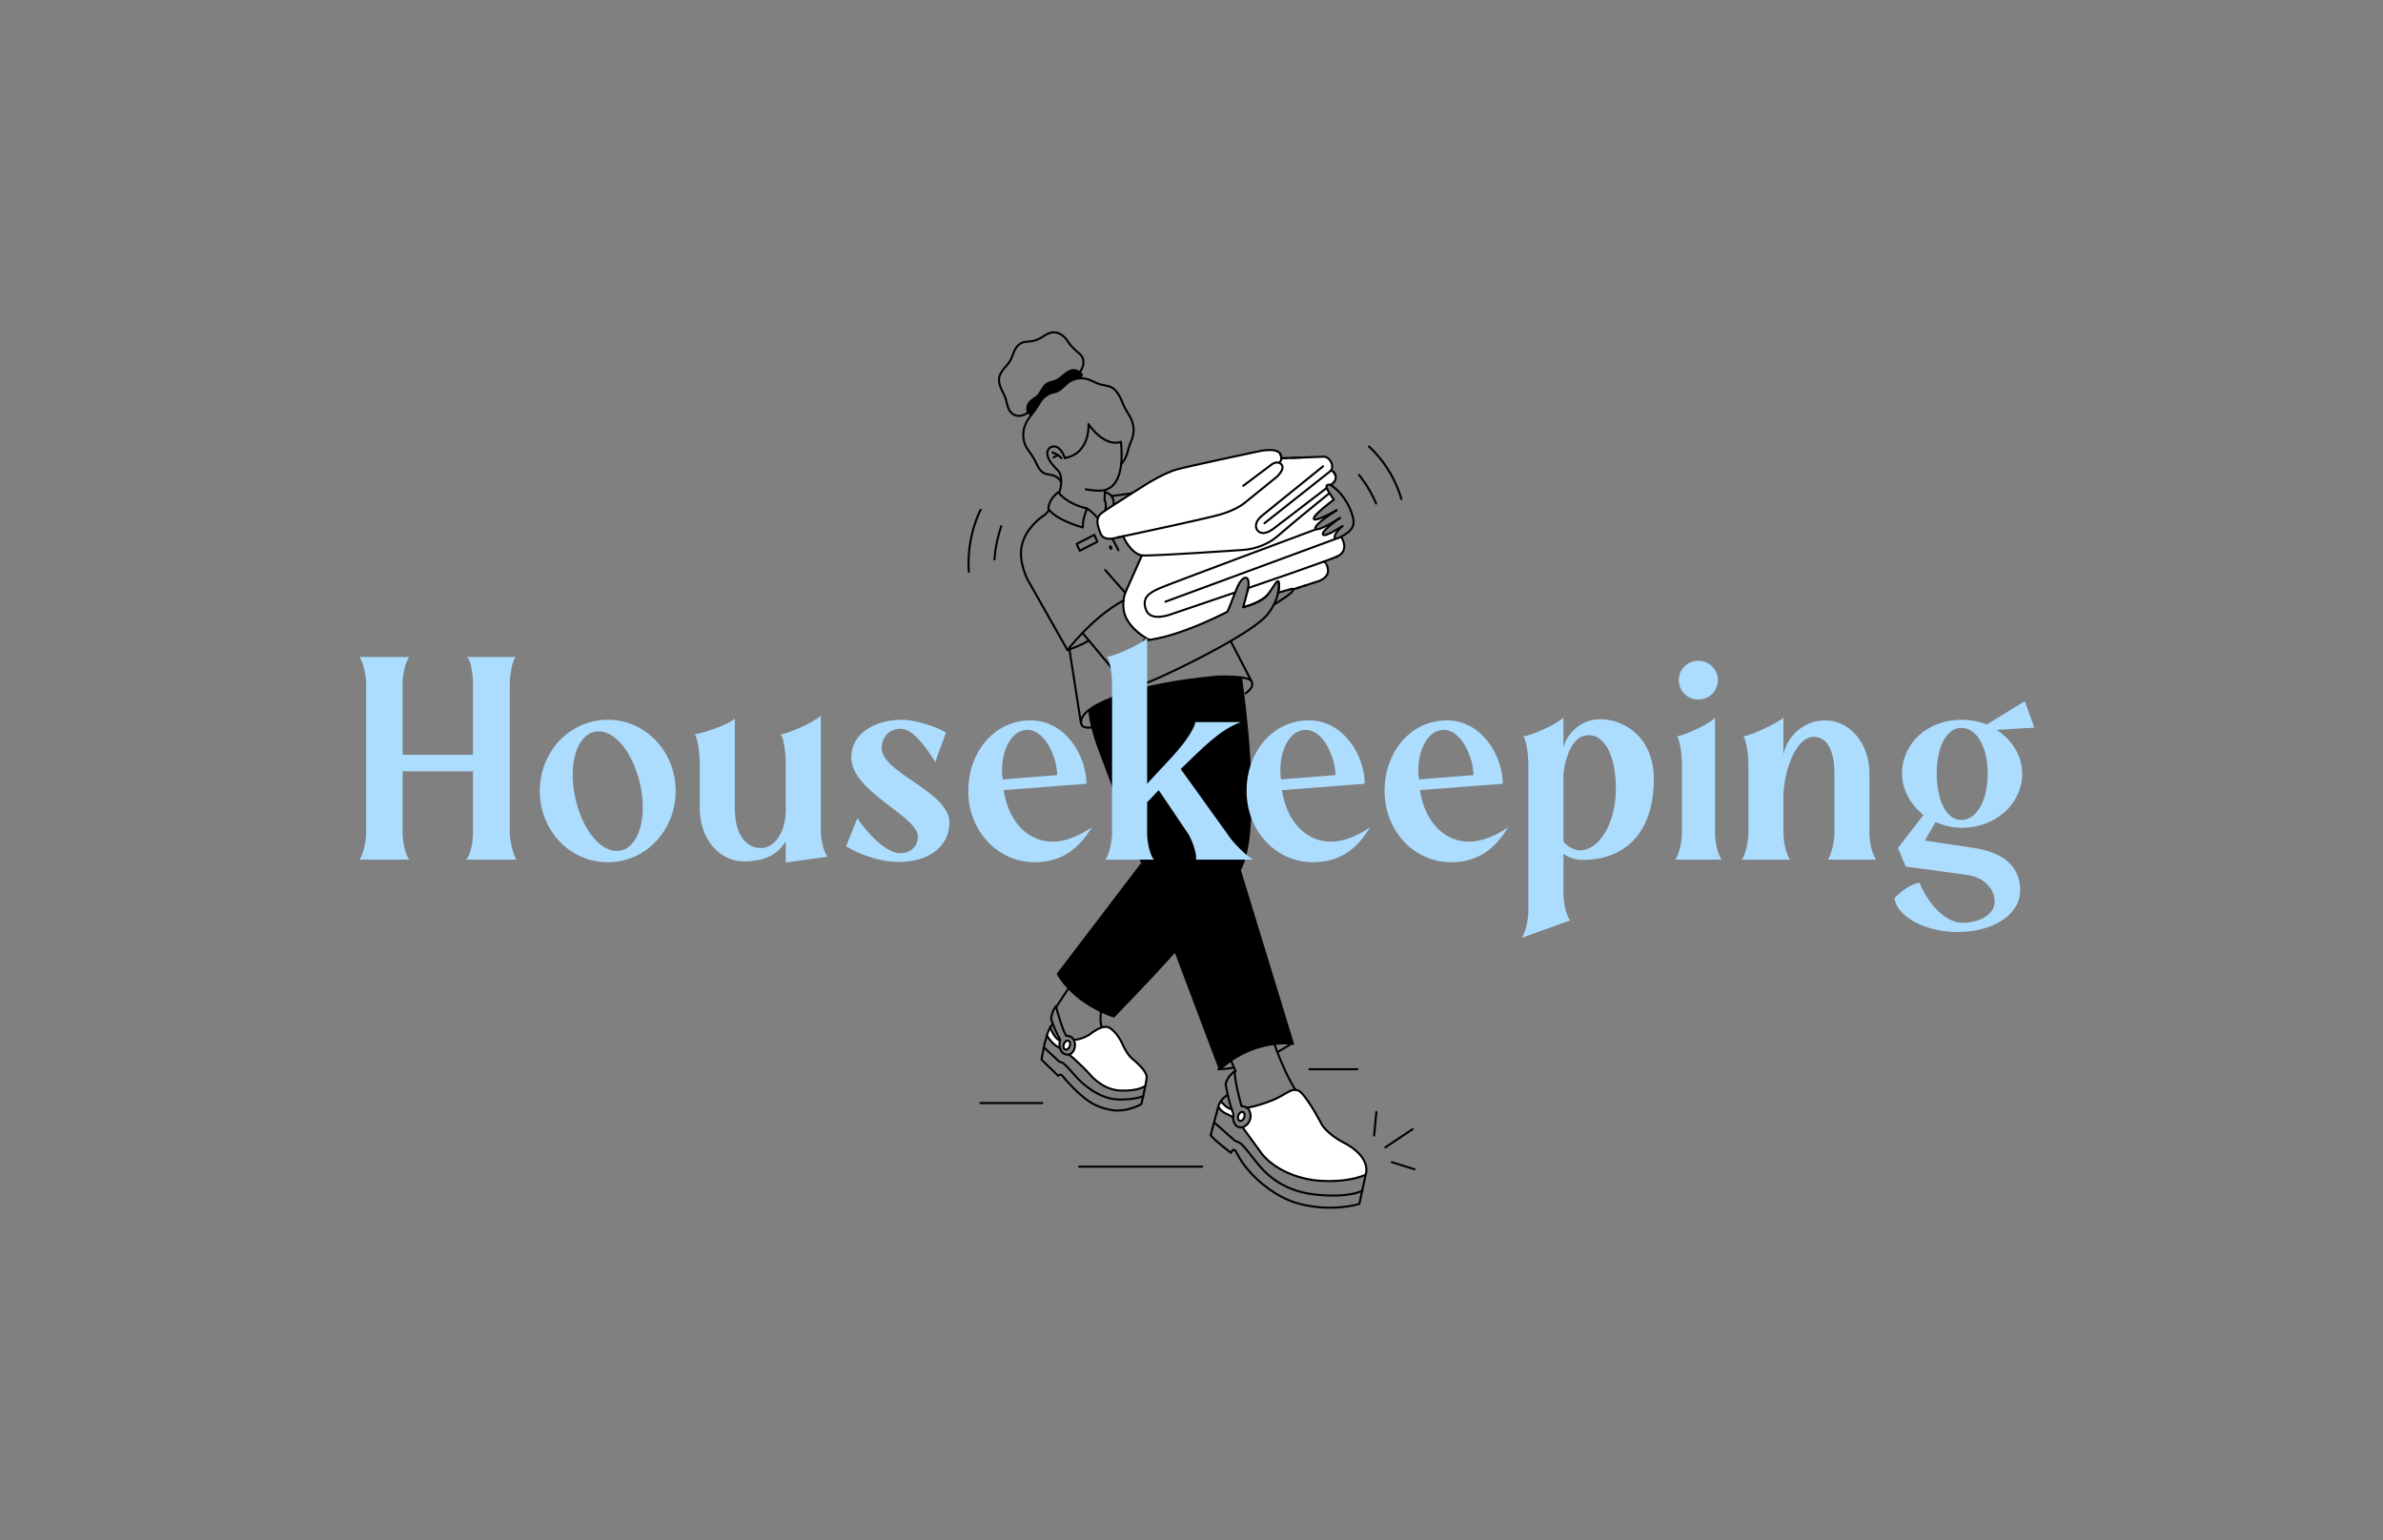 <svg width="1728" height="1117" viewBox="0 0 1728 1117" fill="none" xmlns="http://www.w3.org/2000/svg">
<rect x="0" y="0" width="1728" height="1117" fill="#808080" stroke="none"/>
<path d="M939.364 790.463C941.149 790.561 942.885 791.534 944.838 793.872C951.355 801.663 958.67 815.978 958.67 815.978C958.67 815.978 962.968 822.81 973.937 828.536C973.937 828.536 993.649 837.601 990.471 851.272L990.282 852.147L990.03 852.203C972.845 859.133 952.055 855.899 952.055 855.899C923.866 851.559 913.884 835.291 913.884 835.291L901.053 817.679L900.948 817.56C900.948 817.56 900.997 817.56 901.018 817.546C901.494 817.434 901.97 817.252 902.439 816.993C902.544 816.951 902.642 816.888 902.74 816.825C902.936 816.713 903.139 816.58 903.328 816.433C903.426 816.363 903.524 816.293 903.615 816.209C903.804 816.062 903.986 815.894 904.168 815.712C904.252 815.635 904.343 815.544 904.42 815.453C904.441 815.439 904.455 815.425 904.462 815.411C904.532 815.341 904.602 815.264 904.658 815.187C904.735 815.11 904.798 815.033 904.861 814.949C904.966 814.83 905.057 814.704 905.155 814.578C905.281 814.41 905.4 814.235 905.519 814.053C908.305 809.797 906.093 805.072 905.148 804.281C905.05 804.197 904.952 804.113 904.84 804.022C904.742 803.931 904.63 803.84 904.511 803.749C904.511 803.742 904.49 803.735 904.483 803.728C904.427 803.686 904.364 803.637 904.301 803.588C904.231 803.539 904.154 803.49 904.077 803.434L904.294 803.413C904.294 803.413 911.294 802.622 922.739 798.009C930.754 794.775 935.185 790.225 939.364 790.463Z" fill="white"/>
<path d="M968.589 390.834C969.639 391.303 971.193 390.715 972.838 389.903C972.873 389.959 972.901 390.001 972.901 390.001C972.901 390.001 978.767 399.29 969.779 403.532C969.695 403.574 969.597 403.616 969.492 403.665C969.289 403.756 969.058 403.854 968.785 403.973C968.379 404.141 967.896 404.337 967.35 404.554C967 404.687 966.622 404.834 966.216 404.995C964.536 405.639 962.422 406.43 960.035 407.305C947.687 411.82 926.176 419.275 905.148 426.485C905.211 426.065 905.274 425.512 905.323 424.91C905.337 424.728 905.351 424.532 905.365 424.336C905.372 424.189 905.379 424.042 905.386 423.888C905.463 421.676 905.19 419.212 903.566 419.1C903.566 419.1 903.531 419.086 903.461 419.072C902.803 418.883 899.093 418.372 896.104 428.641C895.929 429.103 895.754 429.558 895.586 430.006L895.236 429.873C870.68 438.266 849.596 445.385 849.596 445.385C849.596 445.385 834.56 451.503 831.088 442.459C827.609 433.422 833.433 429.936 840.909 426.639C848.378 423.342 954.239 383.911 954.239 383.911L954.309 383.771C957.193 385.038 971.137 376.001 971.543 375.735C971.151 376.001 958.117 385.031 959.251 387.642C960.371 390.225 972.74 382.007 973.412 381.559C972.915 381.951 965.922 387.551 967.91 390.274C968.106 390.533 968.33 390.715 968.589 390.834Z" fill="white"/>
<path d="M968.784 403.973C969.057 403.854 969.288 403.756 969.491 403.665C969.288 403.756 969.05 403.861 968.784 403.973Z" fill="white"/>
<path d="M968.98 370.254C969.022 370.233 969.05 370.212 969.071 370.205C969.05 370.219 969.015 370.24 968.98 370.254Z" fill="white"/>
<path d="M968.371 344.711C968.826 346.006 968.623 347.196 968.231 348.141C968.616 347.203 968.805 346.02 968.371 344.711Z" fill="white"/>
<path d="M965.172 341.33C965.172 341.33 965.879 341.4 966.677 342.051C966.845 342.191 967.013 342.352 967.181 342.548C967.559 342.989 967.944 343.598 968.266 344.424C968.301 344.515 968.336 344.613 968.371 344.711C968.805 346.02 968.616 347.203 968.231 348.141C968.154 348.33 968.07 348.505 967.979 348.673C967.538 349.499 966.908 350.185 966.187 350.738L964.969 351.676L964.808 351.795C963.03 351.011 962.309 351.795 962.057 352.271C962.036 352.292 962.029 352.32 962.015 352.341C961.966 352.425 961.945 352.495 961.938 352.537C961.931 352.551 961.931 352.558 961.931 352.572C961.924 352.572 961.924 352.586 961.924 352.586C961.91 352.628 961.903 352.684 961.889 352.74C961.749 353.776 962.939 355.918 964.115 358.088L963.373 358.242C963.373 358.242 935.737 380.558 926.623 388.678C915.724 398.387 901.528 398.842 901.528 398.842C901.528 398.842 836.82 403.399 828.035 402.846C819.817 401.432 814.574 389.315 814.574 389.315L814.427 388.972C814.427 388.972 814.483 388.958 814.518 388.951C830.107 385.633 875.11 375.973 884.805 373.18C896.586 369.778 902.291 364.934 902.291 364.934L925.951 345.775C925.951 345.775 932.132 340.112 929.276 336.92C928.681 336.255 928.037 335.856 927.386 335.646C928.667 334.82 929.241 333.602 929.171 332.433L930.088 332.398C930.27 332.398 930.473 332.384 930.704 332.377L931.432 332.349C931.698 332.335 931.985 332.328 932.286 332.314C932.58 332.307 932.902 332.293 933.231 332.279L935.996 332.174C936.395 332.16 936.801 332.146 937.221 332.125L938.509 332.076C938.943 332.062 939.391 332.041 939.839 332.027L941.351 331.964C941.764 331.95 942.184 331.936 942.604 331.922L960.258 331.243C960.258 331.243 963.807 331.432 965.578 336.01C965.998 337.095 966.082 338.11 965.949 339.027C965.942 339.118 965.921 339.209 965.907 339.3C965.788 339.965 965.557 340.574 965.284 341.113C965.249 341.19 965.214 341.26 965.172 341.33Z" fill="white"/>
<path d="M967.349 404.554C966.999 404.694 966.621 404.841 966.215 404.995C966.621 404.834 966.999 404.687 967.349 404.554Z" fill="white"/>
<path d="M965.172 360.111C965.921 361.637 967.258 362.414 967.258 362.414C967.258 362.414 951.76 373.719 952.677 376.372C953.531 378.843 967.069 371.325 968.91 370.296C967.013 371.5 952.467 380.782 953.902 383.414C953.993 383.575 954.126 383.694 954.308 383.771L954.238 383.911C954.238 383.911 848.377 423.342 840.909 426.639C833.433 429.936 827.609 433.422 831.088 442.459C834.56 451.503 849.595 445.385 849.595 445.385C849.595 445.385 870.679 438.266 895.235 429.873L895.585 430.006C893.821 434.647 892.26 438.483 891.259 440.891C890.097 442.872 889.04 444.02 888.144 444.664C887.752 444.867 887.304 445.091 886.807 445.343H886.793C886.058 445.539 885.54 445.378 885.288 445.238C885.288 445.238 871.078 453.253 854.061 459C853.697 459.126 853.326 459.245 852.948 459.371C846.684 461.387 840.258 463.067 834.231 463.977C833.979 464.012 833.727 464.054 833.482 464.082C833.37 464.026 833.265 463.984 833.265 463.984C833.265 463.984 823.045 459.21 817.459 449.739C814.463 444.678 814.246 439.365 814.694 435.522C815.079 432.183 815.968 429.95 815.968 429.95L827.938 403.063C827.938 403.063 827.987 402.951 828.036 402.846C836.821 403.399 901.528 398.842 901.528 398.842C901.528 398.842 915.724 398.387 926.623 388.678C935.737 380.558 963.373 358.242 963.373 358.242L964.115 358.088C964.486 358.774 964.85 359.46 965.172 360.111Z" fill="white"/>
<path d="M965.327 341.344C965.327 341.344 965.943 341.421 966.678 342.051C965.88 341.4 965.173 341.33 965.173 341.33L965.327 341.344Z" fill="white"/>
<path d="M965.907 339.3C965.921 339.209 965.942 339.118 965.949 339.027L965.907 339.3Z" fill="white"/>
<path d="M964.808 351.795L964.598 351.956C964.598 351.956 964.549 351.991 964.493 352.04C962.897 351.557 962.288 351.949 962.057 352.271C962.309 351.795 963.03 351.011 964.808 351.795Z" fill="white"/>
<path d="M962.988 413.549C963.464 418.974 956.562 421.361 956.562 421.361L946.307 424.707C946.027 424.798 945.74 424.889 945.46 424.98L942.268 426.023C942.016 426.107 941.778 426.184 941.547 426.261L940.777 426.513C940.616 426.562 940.462 426.611 940.315 426.66L937.837 427.472C937.837 427.43 937.823 427.395 937.809 427.367C937.802 427.339 937.795 427.318 937.774 427.297C937.76 427.276 937.746 427.255 937.725 427.234C937.669 427.178 937.592 427.136 937.508 427.115C937.473 427.101 937.438 427.094 937.396 427.087C936.724 426.968 935.541 427.402 935.541 427.402L926.854 429.852C926.854 429.852 926.84 429.852 926.826 429.859C926.826 429.845 926.833 429.831 926.833 429.81C926.84 429.796 926.847 429.775 926.847 429.754C926.861 429.705 926.875 429.635 926.889 429.558C926.896 429.523 926.903 429.495 926.91 429.46C926.931 429.355 926.952 429.236 926.98 429.103C926.994 429.012 927.015 428.914 927.029 428.816C927.05 428.704 927.071 428.592 927.092 428.466C927.148 428.116 927.211 427.71 927.267 427.283C927.274 427.206 927.288 427.136 927.295 427.059C927.351 426.611 927.4 426.128 927.428 425.645C927.428 425.624 927.428 425.603 927.428 425.582C927.47 424.931 927.484 424.273 927.442 423.65V423.601C927.407 423.09 927.337 422.607 927.218 422.187C927.162 421.97 927.085 421.774 927.001 421.592C927.001 421.592 926.336 420.654 924.04 424.392C921.737 428.123 919.063 431.546 919.063 431.546L919.049 431.56C918.783 431.882 914.254 437.104 901.521 440.401L904.608 428.837L904.993 427.395C904.993 427.395 905.063 427.045 905.14 426.485C926.168 419.275 947.679 411.82 960.027 407.305C960.09 407.347 960.153 407.396 960.209 407.438C960.496 407.662 960.755 407.907 960.993 408.166C961.056 408.243 961.119 408.313 961.182 408.39C961.308 408.551 961.427 408.712 961.539 408.88C961.686 409.097 961.819 409.328 961.931 409.552C962.015 409.713 962.092 409.867 962.162 410.028C962.204 410.112 962.239 410.196 962.267 410.28C962.323 410.413 962.372 410.546 962.421 410.679C962.463 410.798 962.498 410.917 962.533 411.029C962.61 411.274 962.673 411.512 962.722 411.736C962.743 411.806 962.757 411.883 962.771 411.953L962.813 412.163C962.827 412.233 962.841 412.296 962.848 412.366C962.883 412.541 962.904 412.709 962.925 412.856C962.925 412.912 962.939 412.961 962.939 413.01C962.946 413.045 962.946 413.08 962.953 413.108C962.981 413.388 962.981 413.549 962.981 413.549H962.988Z" fill="white"/>
<path d="M962.856 412.366C962.891 412.548 962.912 412.709 962.933 412.856C962.912 412.709 962.891 412.541 962.856 412.366Z" fill="white"/>
<path d="M962.429 410.679C962.38 410.546 962.331 410.413 962.275 410.28C962.331 410.413 962.387 410.546 962.429 410.679Z" fill="white"/>
<path d="M962.169 410.028C962.099 409.867 962.022 409.713 961.938 409.552C962.022 409.706 962.099 409.867 962.169 410.028Z" fill="white"/>
<path d="M937.837 427.465C937.83 427.43 937.823 427.395 937.809 427.367C937.823 427.395 937.837 427.43 937.837 427.465Z" fill="white"/>
<path d="M892.59 769.225C889.923 771.052 887.242 773.138 884.568 775.525L852.249 689.789L828.498 626.789L796.039 540.689C796.039 540.689 793.841 534.494 792.07 527.466C790.999 523.196 790.089 518.611 789.935 514.929L789.844 514.81C789.97 514.705 790.103 514.607 790.236 514.509C795.451 510.568 818.74 496.736 882.552 490.779C882.552 490.779 892.66 490.324 900.066 491.339L899.968 492.06C899.968 492.06 900.577 496.134 901.431 502.917C904.987 531.113 912.806 606.174 899.002 631.052L937.593 757.15C937.593 757.15 936.998 757.045 935.892 756.947C933.701 756.744 929.508 756.555 924.055 757.206C915.669 758.214 904.294 761.21 892.59 769.225Z" fill="black"/>
<path d="M807.596 366.229C811.6 363.632 816.311 360.622 820.518 357.955C826.804 353.965 831.963 350.724 831.963 350.724C831.963 350.724 844.605 342.996 852.872 340.623C861.139 338.257 912.267 327.442 912.267 327.442C912.267 327.442 925.448 324.215 928.332 329.192L928.409 329.346C928.409 329.346 928.444 329.416 928.458 329.458C928.535 329.619 928.64 329.864 928.745 330.158C928.773 330.235 928.794 330.312 928.822 330.389C928.871 330.543 928.913 330.704 928.962 330.872C929.004 331.068 929.053 331.271 929.081 331.488C929.095 331.558 929.109 331.628 929.116 331.698C929.137 331.831 929.151 331.971 929.158 332.111C929.158 332.216 929.172 332.328 929.172 332.433C929.242 333.602 928.668 334.82 927.387 335.646C928.038 335.856 928.682 336.255 929.277 336.92C932.133 340.112 925.952 345.775 925.952 345.775L902.292 364.934C902.292 364.934 896.587 369.778 884.806 373.18C875.111 375.973 830.108 385.633 814.519 388.951C814.484 388.958 814.456 388.965 814.428 388.972C813.616 389.147 812.888 389.301 812.251 389.441C811.789 389.539 811.369 389.623 811.005 389.7C810.753 389.756 810.522 389.798 810.326 389.847C810.228 389.868 810.13 389.882 810.046 389.903C809.528 390.015 809.248 390.071 809.248 390.071C809.248 390.071 800.505 392.955 798.132 387.082C796.487 383.015 795.115 379.151 796.137 375.889C796.585 374.44 797.509 373.11 799.084 371.941C799.602 371.556 800.358 371.031 801.289 370.394C802.927 369.281 805.125 367.832 807.596 366.229Z" fill="white"/>
<path d="M904.511 803.749C904.63 803.84 904.742 803.931 904.84 804.022C904.735 803.931 904.63 803.84 904.511 803.749Z" fill="white"/>
<path d="M903.327 816.433C903.425 816.363 903.523 816.286 903.614 816.209C903.523 816.293 903.425 816.363 903.327 816.433Z" fill="white"/>
<path d="M903.327 816.432C903.138 816.579 902.935 816.712 902.739 816.824C902.935 816.705 903.131 816.572 903.327 816.432Z" fill="white"/>
<path d="M902.438 816.993C902.536 816.937 902.634 816.881 902.739 816.825C902.641 816.888 902.543 816.951 902.438 816.993Z" fill="white"/>
<path d="M901.269 806.542C902.452 806.969 902.9 808.74 902.263 810.504C901.626 812.261 900.142 813.339 898.959 812.912C897.769 812.478 897.328 810.707 897.965 808.943C898.602 807.186 900.079 806.108 901.269 806.542Z" fill="white"/>
<path d="M901.018 817.546C901.487 817.427 901.963 817.245 902.439 816.993C901.97 817.252 901.494 817.434 901.018 817.546Z" fill="white"/>
<path d="M895.585 430.006C895.753 429.558 895.928 429.103 896.103 428.641C894.395 434.514 892.743 438.371 891.259 440.891C892.26 438.483 893.821 434.647 895.585 430.006Z" fill="white"/>
<path d="M893.1 804.505C893.52 805.744 893.961 806.955 894.437 808.117C894.437 808.117 894.199 809.111 894.199 810.49C893.66 810.126 891.938 809.013 888.935 807.662C885.239 805.996 883.482 802.762 883.482 802.762L883.433 802.727L883.671 801.838L883.692 801.775C883.713 801.733 883.734 801.677 883.762 801.6C883.86 801.362 884.035 800.949 884.294 800.438C884.364 800.298 884.441 800.151 884.525 799.997C884.658 799.766 884.798 799.514 884.952 799.255C885.008 799.171 885.057 799.087 885.113 799.003C885.176 798.905 885.246 798.8 885.316 798.688C885.337 798.723 885.365 798.758 885.365 798.758C885.365 798.758 887.57 801.985 890.755 803.651C890.853 803.707 890.958 803.756 891.063 803.805C891.21 803.882 891.357 803.945 891.511 804.008C891.609 804.057 891.714 804.099 891.826 804.134C892.113 804.246 892.414 804.344 892.715 804.421C892.813 804.442 892.911 804.47 893.016 804.484L893.1 804.505Z" fill="white"/>
<path d="M892.715 804.421C892.813 804.442 892.911 804.463 893.016 804.484C892.911 804.47 892.813 804.442 892.715 804.421Z" fill="white"/>
<path d="M891.512 804.008C891.617 804.05 891.722 804.099 891.827 804.134C891.715 804.099 891.61 804.057 891.512 804.008Z" fill="white"/>
<path d="M890.756 803.651C890.861 803.707 890.966 803.756 891.064 803.805C890.959 803.756 890.854 803.707 890.756 803.651Z" fill="white"/>
<path d="M886.808 445.343C887.305 445.091 887.753 444.867 888.145 444.664C887.648 445.028 887.2 445.238 886.808 445.343Z" fill="white"/>
<path d="M828.498 626.789L852.249 689.789C830.451 713.918 807.631 737.27 807.631 737.27C807.631 737.27 803.872 736.129 798.475 733.553C791.79 730.361 782.585 724.964 774.871 716.795C771.98 713.75 769.306 710.313 767.045 706.463L827.42 627.195L828.498 626.789Z" fill="black"/>
<path d="M834.231 463.977C840.258 463.067 846.684 461.387 852.949 459.371C846.859 461.373 840.447 463.067 834.231 463.977Z" fill="white"/>
<path d="M834.231 463.977C833.986 464.019 833.741 464.054 833.496 464.089C833.496 464.089 833.496 464.082 833.482 464.082C833.727 464.054 833.979 464.012 834.231 463.977Z" fill="white"/>
<path d="M821.176 768.056C821.176 768.056 832.005 776.477 831.494 781.608C831.417 782.406 831.27 783.428 831.074 784.583C830.955 785.255 830.829 785.976 830.689 786.718C830.633 787.005 830.577 787.299 830.521 787.593L830.416 787.621C830.416 787.621 826.111 791.359 813.133 791.037C800.148 790.722 791.79 781.034 789.83 778.759C788.437 777.135 781.416 769.953 775.193 764.822C775.221 764.822 775.256 764.822 775.291 764.801C775.389 764.773 775.487 764.745 775.578 764.717C775.837 764.64 776.096 764.535 776.334 764.395C776.425 764.346 776.516 764.29 776.607 764.227C776.712 764.164 776.817 764.087 776.915 764.003C777.244 763.737 777.538 763.436 777.804 763.114C777.986 762.897 778.147 762.666 778.294 762.435C778.518 762.078 778.714 761.707 778.875 761.315C779.638 759.509 779.729 757.388 779.162 755.547C779.127 755.421 779.085 755.295 779.036 755.169C778.994 755.043 778.945 754.924 778.889 754.805C778.854 754.707 778.812 754.616 778.763 754.525C778.721 754.413 778.665 754.301 778.602 754.196H778.749C778.749 754.196 782.389 754.455 788.689 751.2C789.41 750.829 790.096 750.388 790.726 749.891C792.21 748.729 795.612 746.265 798.986 745.25C800.89 744.676 802.787 744.557 804.327 745.383C809.521 748.169 813.259 755.834 813.259 755.834C813.259 755.834 816.738 764.507 821.176 768.056Z" fill="white"/>
<path d="M831.073 784.583C830.961 785.255 830.828 785.969 830.688 786.718C830.828 785.976 830.954 785.255 831.073 784.583Z" fill="white"/>
<path d="M811.005 389.7C811.369 389.623 811.789 389.539 812.251 389.441C811.782 389.539 811.369 389.623 811.005 389.7Z" fill="white"/>
<path d="M806.448 396.609C806.819 397.47 806.644 398.408 806.056 398.716C805.468 399.017 804.684 398.562 804.313 397.701C803.935 396.84 804.11 395.895 804.705 395.594C805.293 395.293 806.077 395.748 806.448 396.609Z" fill="#000200"/>
<path d="M784.615 274.382V274.48L781.164 274.655L775.837 276.622L772.106 279.653L771.875 279.856C773.303 278.498 774.738 277.147 776.425 276.244C778.952 274.886 781.801 274.277 784.615 274.382Z" fill="#000200"/>
<path d="M784.475 272.191L784.615 274.382C781.801 274.277 778.952 274.886 776.425 276.244C774.738 277.147 773.303 278.498 771.875 279.856L771.784 279.947L769.236 282.215C768.487 282.817 767.703 283.342 766.849 283.741L765.12 284.35C764.945 284.392 764.77 284.427 764.588 284.455C760.045 285.19 756.034 288.368 753.682 292.526L753.276 293.044L751.295 296.376L747.837 300.842L745.975 299.176L744.988 295.452C745.002 295.305 745.023 295.158 745.051 295.011L746.633 291.917L749.377 289.418L749.636 289.229C749.636 289.229 749.699 289.187 749.734 289.166C750.161 288.886 750.595 288.606 751.015 288.312C751.358 288.074 751.673 287.822 751.967 287.556L752.779 286.975L757.994 279.296L762.663 277.098L763.832 276.65C763.993 276.608 764.147 276.566 764.308 276.524C765.036 276.321 765.722 276.034 766.373 275.684L767.654 275.194L773.093 270.672L777.538 268.586L781.584 269.174C782.137 269.44 782.648 269.769 783.089 270.161L784.251 271.659C784.251 271.666 784.251 271.673 784.251 271.68C784.328 271.841 784.398 272.009 784.454 272.184H784.461L784.475 272.191Z" fill="black"/>
<path d="M784.454 271.918L784.468 272.184C784.412 272.009 784.342 271.841 784.265 271.68L784.454 271.918Z" fill="#000200"/>
<path d="M783.004 270.049L783.088 270.161C782.647 269.769 782.136 269.44 781.583 269.174L782.423 269.3L783.004 270.049Z" fill="#000200"/>
<path d="M778.295 762.435C778.148 762.666 777.987 762.897 777.805 763.114C777.98 762.897 778.141 762.666 778.295 762.435Z" fill="white"/>
<path d="M774.745 754.861C775.935 755.295 776.376 757.066 775.739 758.823C775.102 760.587 773.625 761.665 772.442 761.231C771.252 760.804 770.804 759.026 771.448 757.269C772.085 755.512 773.562 754.434 774.745 754.861Z" fill="white"/>
<path d="M769.237 282.215L767.984 283.342L766.85 283.741C767.704 283.342 768.488 282.817 769.237 282.215Z" fill="#000200"/>
<path d="M768.361 754.756L768.662 754.742C768.375 755.848 768.263 756.849 768.27 757.752C768.27 757.948 768.27 758.137 768.291 758.326C768.291 758.473 768.305 758.613 768.326 758.746C768.34 758.942 768.368 759.131 768.403 759.313C768.403 759.355 768.41 759.39 768.417 759.425C768.438 759.537 768.459 759.649 768.487 759.761C768.515 759.908 768.55 760.048 768.585 760.188L768.424 760.076C767.311 759.53 766.303 758.893 765.4 758.214C765.253 758.109 765.106 757.997 764.966 757.878C764.784 757.738 764.609 757.598 764.441 757.451C764.336 757.367 764.231 757.276 764.126 757.178C763.034 756.219 762.131 755.225 761.396 754.322C761.235 754.112 761.074 753.916 760.927 753.72C760.738 753.461 760.556 753.216 760.395 752.978C760.262 752.789 760.143 752.607 760.031 752.439C759.94 752.306 759.863 752.173 759.786 752.054C759.737 751.977 759.695 751.907 759.653 751.837C759.569 751.704 759.499 751.578 759.436 751.473C759.303 751.242 759.212 751.067 759.163 750.976C759.289 750.584 759.415 750.192 759.548 749.814C759.667 749.478 759.786 749.142 759.905 748.82C760.122 748.232 760.353 747.672 760.584 747.14C760.668 746.937 760.759 746.741 760.85 746.545C760.934 746.363 761.018 746.188 761.109 746.013C761.151 745.922 761.2 745.831 761.249 745.74C761.312 745.607 761.382 745.481 761.452 745.362C761.473 745.32 761.494 745.278 761.522 745.243C761.592 745.446 761.739 745.824 761.949 746.314C761.97 746.37 761.998 746.44 762.026 746.503C762.145 746.79 762.292 747.112 762.46 747.455C762.46 747.455 762.453 747.462 762.46 747.462C762.544 747.644 762.635 747.826 762.733 748.022C762.817 748.197 762.915 748.386 763.013 748.568C763.118 748.771 763.23 748.967 763.342 749.17C763.412 749.289 763.482 749.415 763.552 749.534C763.622 749.653 763.699 749.779 763.776 749.905C763.909 750.129 764.056 750.353 764.203 750.577C764.294 750.71 764.385 750.85 764.483 750.983C764.574 751.116 764.672 751.256 764.77 751.389C764.868 751.522 764.966 751.648 765.071 751.781C765.19 751.935 765.309 752.082 765.435 752.229C765.526 752.341 765.617 752.446 765.715 752.551C766.002 752.873 766.303 753.181 766.618 753.468C766.709 753.552 766.793 753.629 766.884 753.713C767.22 754 767.577 754.266 767.948 754.504C768.081 754.595 768.221 754.679 768.361 754.756Z" fill="white"/>
<path d="M768.27 757.752C768.27 757.948 768.27 758.137 768.291 758.326C768.277 758.137 768.27 757.948 768.27 757.752Z" fill="white"/>
<path d="M766.618 753.468C766.702 753.552 766.793 753.636 766.884 753.713C766.793 753.629 766.709 753.552 766.618 753.468Z" fill="white"/>
<path d="M763.832 276.65L766.373 275.684C765.722 276.034 765.036 276.321 764.308 276.524C764.147 276.566 763.993 276.608 763.832 276.65Z" fill="#000200"/>
<path d="M765.12 284.35L761.235 285.722L756.454 288.998L753.682 292.526C756.034 288.368 760.045 285.19 764.588 284.455C764.77 284.427 764.945 284.392 765.12 284.35Z" fill="#000200"/>
<path d="M763.342 749.17C763.23 748.967 763.118 748.771 763.013 748.568C763.118 748.764 763.23 748.967 763.342 749.17Z" fill="white"/>
<path d="M762.732 748.022C762.634 747.826 762.543 747.644 762.459 747.462C762.543 747.637 762.634 747.826 762.732 748.022Z" fill="white"/>
<path d="M762.46 747.455C762.292 747.112 762.145 746.79 762.026 746.503C762.152 746.79 762.292 747.112 762.46 747.455Z" fill="white"/>
<path d="M761.522 745.236C761.599 745.439 761.739 745.817 761.949 746.314C761.739 745.824 761.592 745.446 761.522 745.243C761.522 745.243 761.515 745.236 761.522 745.236Z" fill="white"/>
<path d="M761.522 745.236V745.243C761.522 745.243 761.522 745.236 761.515 745.236H761.522Z" fill="white"/>
<path d="M761.522 745.243C761.522 745.243 761.473 745.32 761.452 745.362L761.515 745.236L761.522 745.243Z" fill="white"/>
<path d="M749.734 289.166L751.967 287.556C751.673 287.822 751.358 288.074 751.015 288.312C750.595 288.606 750.161 288.886 749.734 289.166Z" fill="#000200"/>
<path d="M744.932 295.249L745.051 295.011C745.023 295.158 745.002 295.305 744.988 295.452L744.932 295.249Z" fill="#000200"/>
<path d="M967.182 342.548C967.56 342.989 967.945 343.598 968.267 344.424" stroke="black" stroke-width="1.5" stroke-linecap="round" stroke-linejoin="round"/>
<path d="M941.351 331.964C941.764 331.95 942.184 331.936 942.604 331.922" stroke="black" stroke-width="1.5" stroke-linecap="round" stroke-linejoin="round"/>
<path d="M938.509 332.076C938.943 332.062 939.391 332.041 939.839 332.027" stroke="black" stroke-width="1.5" stroke-linecap="round" stroke-linejoin="round"/>
<path d="M935.996 332.174C936.395 332.16 936.801 332.146 937.221 332.125" stroke="black" stroke-width="1.5" stroke-linecap="round" stroke-linejoin="round"/>
<path d="M931.433 332.349C931.699 332.335 931.986 332.328 932.287 332.314C932.581 332.307 932.903 332.293 933.232 332.279" stroke="black" stroke-width="1.5" stroke-linecap="round" stroke-linejoin="round"/>
<path d="M930.088 332.398C930.27 332.398 930.473 332.384 930.704 332.377" stroke="black" stroke-width="1.5" stroke-linecap="round" stroke-linejoin="round"/>
<path d="M929.081 331.488C929.095 331.558 929.109 331.628 929.116 331.698" stroke="black" stroke-width="1.5" stroke-linecap="round" stroke-linejoin="round"/>
<path d="M928.745 330.158C928.773 330.235 928.794 330.312 928.822 330.389C928.871 330.543 928.913 330.704 928.962 330.872" stroke="black" stroke-width="1.5" stroke-linecap="round" stroke-linejoin="round"/>
<path d="M928.408 329.346C928.408 329.346 928.443 329.416 928.457 329.458" stroke="black" stroke-width="1.5" stroke-linecap="round" stroke-linejoin="round"/>
<path d="M810.325 389.847C810.227 389.868 810.129 389.882 810.045 389.903" stroke="black" stroke-width="1.5" stroke-linecap="round" stroke-linejoin="round"/>
<path d="M812.251 389.441C811.782 389.539 811.369 389.623 811.005 389.7" stroke="black" stroke-width="1.5" stroke-linecap="round" stroke-linejoin="round"/>
<path d="M828.035 402.846C819.817 401.432 814.574 389.315 814.574 389.315L814.427 388.972" stroke="black" stroke-width="1.5" stroke-linecap="round" stroke-linejoin="round"/>
<path d="M904.615 428.837L905 427.395C905 427.395 905.07 427.045 905.147 426.485" stroke="black" stroke-width="1.5" stroke-linecap="round" stroke-linejoin="round"/>
<path d="M919.057 431.56C918.791 431.882 914.262 437.104 901.529 440.401" stroke="black" stroke-width="1.5" stroke-linecap="round" stroke-linejoin="round"/>
<path d="M927.45 423.601C927.415 423.09 927.345 422.607 927.226 422.187" stroke="black" stroke-width="1.5" stroke-linecap="round" stroke-linejoin="round"/>
<path d="M927.436 425.581C927.478 424.93 927.492 424.272 927.45 423.649" stroke="black" stroke-width="1.5" stroke-linecap="round" stroke-linejoin="round"/>
<path d="M927.295 427.059C927.351 426.611 927.4 426.128 927.428 425.645" stroke="black" stroke-width="1.5" stroke-linecap="round" stroke-linejoin="round"/>
<path d="M927.093 428.466C927.149 428.116 927.212 427.71 927.268 427.283" stroke="black" stroke-width="1.5" stroke-linecap="round" stroke-linejoin="round"/>
<path d="M926.981 429.103C926.995 429.012 927.016 428.914 927.03 428.816" stroke="black" stroke-width="1.5" stroke-linecap="round" stroke-linejoin="round"/>
<path d="M926.889 429.558C926.896 429.523 926.903 429.495 926.91 429.46" stroke="black" stroke-width="1.5" stroke-linecap="round" stroke-linejoin="round"/>
<path d="M926.833 429.81C926.833 429.81 926.847 429.775 926.847 429.754" stroke="black" stroke-width="1.5" stroke-linecap="round" stroke-linejoin="round"/>
<path d="M926.854 429.852C926.854 429.852 926.84 429.852 926.826 429.859" stroke="black" stroke-width="1.5" stroke-linecap="round" stroke-linejoin="round"/>
<path d="M937.775 427.297C937.775 427.297 937.747 427.255 937.726 427.234" stroke="black" stroke-width="1.5" stroke-linecap="round" stroke-linejoin="round"/>
<path d="M937.837 427.465C937.83 427.43 937.823 427.395 937.809 427.367" stroke="black" stroke-width="1.5" stroke-linecap="round" stroke-linejoin="round"/>
<path d="M940.777 426.513C940.616 426.562 940.462 426.611 940.315 426.66" stroke="black" stroke-width="1.5" stroke-linecap="round" stroke-linejoin="round"/>
<path d="M942.269 426.023C942.017 426.107 941.779 426.184 941.548 426.261" stroke="black" stroke-width="1.5" stroke-linecap="round" stroke-linejoin="round"/>
<path d="M946.308 424.707C946.028 424.798 945.741 424.889 945.461 424.98" stroke="black" stroke-width="1.5" stroke-linecap="round" stroke-linejoin="round"/>
<path d="M969.491 403.665C969.288 403.756 969.05 403.861 968.784 403.973" stroke="black" stroke-width="1.5" stroke-linecap="round" stroke-linejoin="round"/>
<path d="M812.818 320.526C812.818 320.526 813.854 328.422 813.014 336.472C812.713 339.461 812.146 342.471 811.173 345.11C808.849 351.41 805.265 354.364 801.072 355.442C800.757 355.526 800.435 355.596 800.113 355.659C795.514 356.52 787.324 354.861 787.324 354.861" stroke="black" stroke-width="1.5" stroke-linecap="round" stroke-linejoin="round"/>
<path d="M768.165 357.066C768.165 357.066 769.362 354.049 769.495 349.989C769.558 347.938 769.362 345.628 768.599 343.304C768.599 343.304 768.067 342.079 765.4 339.405C762.74 336.738 758.071 331.173 759.807 326.84C761.536 322.507 766.002 324.096 766.002 324.096C766.002 324.096 770.132 325.468 772.064 332.188" stroke="black" stroke-width="1.5" stroke-linecap="round" stroke-linejoin="round"/>
<path d="M788.249 368.805C788.249 368.805 784.924 376.372 785.176 382.553C785.176 382.553 767.067 377.828 760.662 369.75C760.522 369.575 760.389 369.4 760.263 369.225C760.263 369.225 759.556 363.184 767.375 357.003C767.375 357.003 767.396 357.038 767.445 357.101C768.117 358.025 773.962 365.557 788.249 368.805Z" stroke="black" stroke-width="1.5" stroke-linecap="round" stroke-linejoin="round"/>
<path d="M796.131 375.889C793.611 373.012 791.14 370.667 788.249 368.805" stroke="black" stroke-width="1.5" stroke-linecap="round" stroke-linejoin="round"/>
<path d="M810.991 399.08C810.991 399.08 809.234 395.286 806.644 390.736" stroke="black" stroke-width="1.5" stroke-linecap="round" stroke-linejoin="round"/>
<path d="M801.268 356.163L801.212 357.213L800.932 362.491C800.932 362.491 802.822 365.816 801.289 370.394" stroke="black" stroke-width="1.5" stroke-linecap="round" stroke-linejoin="round"/>
<path d="M801.212 357.213C801.212 357.213 804.096 357.332 806 359.782C807.036 361.119 807.778 363.149 807.596 366.229" stroke="black" stroke-width="1.5" stroke-linecap="round" stroke-linejoin="round"/>
<path d="M806 359.782L820.455 357.857" stroke="black" stroke-width="1.5" stroke-linecap="round" stroke-linejoin="round"/>
<path d="M760.606 369.799C760.606 369.799 759.829 371.99 756.707 374.02C753.592 376.05 743.617 383.82 740.964 395.65C738.318 407.473 745.094 420.318 745.094 420.318L774.088 471.516C774.088 471.516 778.211 466.063 784.973 459.049C792.371 451.377 802.927 441.836 814.694 435.522" stroke="black" stroke-width="1.5" stroke-linecap="round" stroke-linejoin="round"/>
<path d="M774.087 471.515C774.087 471.515 774.619 471.34 775.508 471.025C778.343 470.003 784.832 467.525 789.578 464.571" stroke="black" stroke-width="1.5" stroke-linecap="round" stroke-linejoin="round"/>
<path d="M937.509 427.115C937.474 427.101 937.439 427.094 937.397 427.087C936.725 426.968 935.542 427.402 935.542 427.402L926.855 429.852" stroke="black" stroke-width="1.5" stroke-linecap="round" stroke-linejoin="round"/>
<path d="M923.795 438.441C923.795 438.441 934.666 432.092 937.067 429.026C937.676 428.249 937.879 427.766 937.837 427.472C937.837 427.43 937.823 427.395 937.809 427.367C937.802 427.339 937.795 427.318 937.774 427.297C937.767 427.276 937.746 427.248 937.725 427.234" stroke="black" stroke-width="1.5" stroke-linecap="round" stroke-linejoin="round"/>
<path d="M791.819 527.529C791.819 527.529 784.924 528.943 784.084 525.009C784.035 524.771 783.993 524.526 783.965 524.288C783.643 521.299 785.302 518.324 789.845 514.81C789.971 514.705 790.104 514.607 790.237 514.509C795.452 510.568 818.74 496.736 882.552 490.779C882.552 490.779 892.66 490.324 900.066 491.339C903.699 491.829 906.688 492.683 907.514 494.111C907.514 494.111 910.321 498.038 903.293 502.784" stroke="black" stroke-width="1.5" stroke-linecap="round" stroke-linejoin="round"/>
<path d="M892.421 465.027L907.513 494.112" stroke="black" stroke-width="1.5" stroke-linecap="round" stroke-linejoin="round"/>
<path d="M783.803 524.303L775.508 471.026" stroke="black" stroke-width="1.5" stroke-linecap="round" stroke-linejoin="round"/>
<path d="M814.428 388.972C813.616 389.147 812.888 389.301 812.251 389.441C811.789 389.539 811.369 389.623 811.005 389.7C810.753 389.756 810.522 389.798 810.326 389.847C810.228 389.868 810.13 389.882 810.046 389.903C809.528 390.015 809.248 390.071 809.248 390.071C809.248 390.071 800.505 392.955 798.132 387.082C796.487 383.015 795.115 379.151 796.137 375.889C796.585 374.44 797.509 373.11 799.084 371.941C799.602 371.556 800.358 371.031 801.289 370.394C802.927 369.281 805.125 367.832 807.596 366.229C811.6 363.632 816.311 360.622 820.518 357.955C826.804 353.965 831.963 350.724 831.963 350.724C831.963 350.724 844.605 342.996 852.872 340.623C861.139 338.257 912.267 327.442 912.267 327.442C912.267 327.442 925.448 324.215 928.332 329.192L928.409 329.346C928.409 329.346 928.444 329.416 928.458 329.458C928.535 329.619 928.64 329.864 928.745 330.158C928.773 330.228 928.794 330.305 928.822 330.389C928.871 330.536 928.913 330.704 928.962 330.872C929.004 331.068 929.053 331.271 929.081 331.488C929.095 331.558 929.109 331.628 929.116 331.698C929.137 331.831 929.151 331.971 929.158 332.111C929.158 332.139 929.158 332.16 929.158 332.188" stroke="black" stroke-width="1.5" stroke-linecap="round" stroke-linejoin="round"/>
<path d="M930.088 332.398L929.171 332.433" stroke="black" stroke-width="1.5" stroke-linecap="round" stroke-linejoin="round"/>
<path d="M931.433 332.349L930.705 332.377" stroke="black" stroke-width="1.5" stroke-linecap="round" stroke-linejoin="round"/>
<path d="M935.997 332.174L933.232 332.279L932.287 332.314" stroke="black" stroke-width="1.5" stroke-linecap="round" stroke-linejoin="round"/>
<path d="M965.284 341.113C965.557 340.574 965.788 339.965 965.907 339.3C965.921 339.209 965.942 339.118 965.949 339.027C966.082 338.11 965.998 337.095 965.578 336.01C963.807 331.432 960.258 331.243 960.258 331.243L942.604 331.922L941.351 331.964L939.839 332.027L938.509 332.076L937.221 332.125" stroke="black" stroke-width="1.5" stroke-linecap="round" stroke-linejoin="round"/>
<path d="M968.267 344.424C967.959 343.598 967.581 342.996 967.182 342.548C967.014 342.352 966.846 342.191 966.678 342.051C965.88 341.4 965.173 341.33 965.173 341.33" stroke="black" stroke-width="1.5" stroke-linecap="round" stroke-linejoin="round"/>
<path d="M964.969 351.676L966.187 350.738C966.908 350.185 967.538 349.499 967.979 348.673C968.07 348.505 968.154 348.33 968.231 348.141C968.616 347.203 968.805 346.02 968.371 344.711" stroke="black" stroke-width="1.5" stroke-linecap="round" stroke-linejoin="round"/>
<path d="M959.411 338.208L915.094 374.055C910.019 378.164 909.83 382.616 912.105 384.996C913.995 386.977 917.355 387.74 922.99 383.82L961.973 353.965" stroke="black" stroke-width="1.5" stroke-linecap="round" stroke-linejoin="round"/>
<path d="M827.938 403.063L815.968 429.95C815.968 429.95 815.079 432.183 814.694 435.522C814.246 439.365 814.463 444.678 817.459 449.739C823.045 459.21 833.265 463.984 833.265 463.984" stroke="black" stroke-width="1.5" stroke-linecap="round" stroke-linejoin="round"/>
<path d="M961.19 408.39C961.127 408.313 961.064 408.243 961.001 408.166C960.763 407.907 960.504 407.662 960.217 407.438" stroke="black" stroke-width="1.5" stroke-linecap="round" stroke-linejoin="round"/>
<path d="M937.795 427.486L937.837 427.472L940.315 426.66L940.777 426.513L941.547 426.261L942.268 426.023L945.46 424.98L946.307 424.707L956.562 421.361C956.562 421.361 963.464 418.974 962.988 413.549C962.988 413.549 962.988 413.388 962.96 413.108C962.96 413.08 962.96 413.045 962.946 413.01C962.946 412.961 962.939 412.912 962.932 412.856C962.911 412.709 962.89 412.541 962.855 412.366C962.848 412.296 962.834 412.233 962.82 412.163L962.778 411.953C962.764 411.883 962.75 411.806 962.729 411.736C962.68 411.512 962.617 411.274 962.54 411.029C962.505 410.917 962.47 410.798 962.428 410.679C962.379 410.546 962.33 410.413 962.274 410.28C962.246 410.196 962.211 410.112 962.169 410.028C962.099 409.867 962.022 409.713 961.938 409.552" stroke="black" stroke-width="1.5" stroke-linecap="round" stroke-linejoin="round"/>
<path d="M895.236 429.873C870.68 438.266 849.596 445.385 849.596 445.385C849.596 445.385 834.56 451.503 831.088 442.459C827.609 433.422 833.433 429.936 840.909 426.639C848.378 423.342 954.239 383.911 954.239 383.911" stroke="black" stroke-width="1.5" stroke-linecap="round" stroke-linejoin="round"/>
<path d="M960.035 407.305C947.687 411.82 926.176 419.275 905.148 426.485" stroke="black" stroke-width="1.5" stroke-linecap="round" stroke-linejoin="round"/>
<path d="M972.9 390.001C972.9 390.001 978.766 399.29 969.778 403.532C969.694 403.574 969.596 403.616 969.491 403.665C969.288 403.756 969.057 403.854 968.784 403.973C968.378 404.141 967.895 404.337 967.349 404.554C966.999 404.687 966.621 404.834 966.215 404.995C964.535 405.639 962.421 406.43 960.034 407.305" stroke="black" stroke-width="1.5" stroke-linecap="round" stroke-linejoin="round"/>
<path d="M845.088 436.397L968.589 390.834L969.464 390.512L969.478 390.505" stroke="black" stroke-width="1.5" stroke-linecap="round" stroke-linejoin="round"/>
<path d="M852.249 689.789L828.498 626.789L796.04 540.689C796.04 540.689 793.842 534.494 792.071 527.466C791 523.196 790.09 518.611 789.936 514.93" stroke="black" stroke-width="1.5" stroke-linecap="round" stroke-linejoin="round"/>
<path d="M867.397 527.782L899.002 631.052L937.593 757.15C937.593 757.15 936.998 757.045 935.892 756.947C933.701 756.744 929.508 756.555 924.055 757.206C915.669 758.214 904.294 761.21 892.59 769.225C889.923 771.052 887.242 773.138 884.568 775.525L852.249 689.789" stroke="black" stroke-width="1.5" stroke-linecap="round" stroke-linejoin="round"/>
<path d="M798.412 733.686C798.02 736.444 797.551 741.638 798.951 744.942" stroke="black" stroke-width="1.5" stroke-linecap="round" stroke-linejoin="round"/>
<path d="M765.961 730.319L774.76 716.9" stroke="black" stroke-width="1.5" stroke-linecap="round" stroke-linejoin="round"/>
<path d="M892.331 768.644L892.59 769.225L894.837 774.272L895.894 776.645L895.999 776.876" stroke="black" stroke-width="1.5" stroke-linecap="round" stroke-linejoin="round"/>
<path d="M924.062 757.248C924.657 758.9 925.392 760.888 926.246 763.086C929.522 771.535 934.478 783.043 939.364 790.463C939.378 790.484 939.385 790.498 939.399 790.519" stroke="black" stroke-width="1.5" stroke-linecap="round" stroke-linejoin="round"/>
<path d="M763.152 328.163C763.152 328.163 767.758 329.696 769.641 332.342" stroke="black" stroke-width="1.5" stroke-linecap="round" stroke-linejoin="round"/>
<path d="M764.049 331.803C764.049 331.803 765.855 330.291 767.367 330.291" stroke="black" stroke-width="1.5" stroke-linecap="round" stroke-linejoin="round"/>
<path d="M904.293 803.413C904.293 803.413 911.293 802.622 922.738 798.009C930.753 794.775 935.184 790.225 939.363 790.463C941.148 790.561 942.884 791.534 944.837 793.872C951.354 801.663 958.669 815.978 958.669 815.978C958.669 815.978 962.967 822.81 973.936 828.536C973.936 828.536 993.648 837.601 990.47 851.272L990.281 852.147L987.775 863.683L985.71 873.196C985.71 873.196 966.257 879.531 941.827 873.035C924.082 868.317 910.635 854.429 910.635 854.429C910.635 854.429 902.564 847.233 897.279 837.174C897.279 837.174 895.956 834.066 894.752 833.975C893.555 833.884 892.673 836.159 892.673 836.159C892.673 836.159 880.661 827.199 877.889 823.405L880.374 814.13L883.433 802.727L883.671 801.838L883.692 801.775C883.706 801.733 883.734 801.677 883.762 801.6C883.86 801.362 884.035 800.949 884.294 800.438C884.364 800.298 884.441 800.151 884.525 799.997C884.658 799.766 884.798 799.514 884.952 799.255C885.001 799.171 885.057 799.087 885.113 799.003C885.176 798.905 885.246 798.8 885.316 798.688C886.38 797.085 887.99 795.244 890.23 794.173" stroke="black" stroke-width="1.5" stroke-linecap="round" stroke-linejoin="round"/>
<path d="M880.592 814.186L894.081 826.197C894.081 826.197 895.285 827.492 897.777 828.325C900.269 829.158 903.601 833.316 909.88 841.443C916.166 849.577 928.178 863.626 953.497 866.398C977.304 869.002 986.733 864.256 987.776 863.682C987.839 863.647 987.874 863.626 987.874 863.626" stroke="black" stroke-width="1.5" stroke-linecap="round" stroke-linejoin="round"/>
<path d="M901.052 817.679L913.883 835.291C913.883 835.291 923.865 851.559 952.054 855.899C952.054 855.899 972.844 859.133 990.029 852.203" stroke="black" stroke-width="1.5" stroke-linecap="round" stroke-linejoin="round"/>
<path d="M883.482 802.762C883.482 802.762 885.239 805.996 888.935 807.662C891.938 809.013 893.66 810.126 894.199 810.49C894.325 810.581 894.388 810.623 894.388 810.623" stroke="black" stroke-width="1.5" stroke-linecap="round" stroke-linejoin="round"/>
<path d="M885.365 798.758C885.365 798.758 887.57 801.985 890.755 803.651C890.853 803.707 890.958 803.756 891.063 803.805C891.21 803.882 891.357 803.945 891.511 804.008C891.609 804.057 891.714 804.099 891.826 804.134C892.113 804.246 892.414 804.344 892.715 804.421C892.813 804.442 892.911 804.47 893.016 804.484L893.1 804.505C893.1 804.505 893.177 804.519 893.212 804.526" stroke="black" stroke-width="1.5" stroke-linecap="round" stroke-linejoin="round"/>
<path d="M904.077 803.434C903.293 802.923 902.152 802.419 900.269 802.286C900.269 802.286 895.432 785.479 895.278 776.918C895.278 776.918 890.077 780.593 888.761 786.109C888.761 786.109 889.272 789.553 890.294 794.159C890.994 797.309 891.932 800.998 893.101 804.505C893.521 805.744 893.962 806.955 894.438 808.117C894.438 808.117 894.2 809.111 894.2 810.49C894.207 812.268 894.62 814.697 896.482 816.468C897.581 817.518 899.233 817.973 900.948 817.56C900.976 817.56 900.997 817.56 901.018 817.546C901.494 817.434 901.97 817.252 902.439 816.993C902.544 816.951 902.642 816.888 902.74 816.825C902.936 816.713 903.139 816.58 903.328 816.433C903.426 816.363 903.524 816.293 903.615 816.209C903.804 816.062 903.986 815.894 904.168 815.712C904.259 815.628 904.343 815.544 904.42 815.453C904.441 815.439 904.455 815.425 904.462 815.411C904.532 815.341 904.602 815.264 904.658 815.187C904.735 815.11 904.798 815.033 904.861 814.949C904.959 814.83 905.057 814.704 905.155 814.578C905.281 814.41 905.4 814.235 905.519 814.053C908.305 809.797 906.093 805.072 905.148 804.281C905.05 804.197 904.952 804.113 904.84 804.022C904.742 803.931 904.63 803.84 904.511 803.749C904.511 803.742 904.49 803.735 904.483 803.728C904.427 803.679 904.364 803.637 904.301 803.588C904.231 803.539 904.154 803.49 904.077 803.434Z" stroke="black" stroke-width="1.5" stroke-linecap="round" stroke-linejoin="round"/>
<path d="M902.263 810.504C901.626 812.261 900.142 813.339 898.959 812.912C897.769 812.478 897.328 810.707 897.965 808.943C898.602 807.186 900.079 806.108 901.269 806.542C902.452 806.969 902.9 808.74 902.263 810.504Z" stroke="black" stroke-width="1.5" stroke-linecap="round" stroke-linejoin="round"/>
<path d="M775.739 758.823C775.102 760.587 773.625 761.665 772.442 761.231C771.252 760.804 770.804 759.026 771.448 757.269C772.085 755.512 773.562 754.434 774.745 754.861C775.935 755.295 776.376 757.066 775.739 758.823Z" stroke="black" stroke-width="1.5" stroke-linecap="round" stroke-linejoin="round"/>
<path d="M765.834 730.347C766.569 733.105 770.391 747.175 773.24 751.34C773.24 751.34 776.698 750.913 778.497 754C778.532 754.063 778.574 754.133 778.602 754.196C778.665 754.301 778.721 754.413 778.763 754.525C778.819 754.616 778.861 754.707 778.889 754.805C778.945 754.924 778.994 755.043 779.036 755.169C779.085 755.295 779.127 755.421 779.162 755.547C779.729 757.388 779.638 759.509 778.875 761.315C778.714 761.707 778.518 762.077 778.294 762.434C778.147 762.665 777.986 762.897 777.804 763.114C777.538 763.436 777.244 763.737 776.915 764.003C776.817 764.087 776.712 764.163 776.607 764.226C776.516 764.289 776.425 764.346 776.334 764.395C776.096 764.535 775.837 764.639 775.578 764.716C775.48 764.751 775.389 764.779 775.291 764.8C775.256 764.814 775.221 764.822 775.193 764.822C773.191 765.263 770.895 764.331 769.887 762.924C769.397 762.252 768.9 761.343 768.585 760.188C768.55 760.048 768.515 759.908 768.487 759.761C768.459 759.649 768.438 759.537 768.417 759.425C768.417 759.39 768.403 759.355 768.403 759.313C768.368 759.131 768.34 758.942 768.326 758.746C768.305 758.613 768.298 758.473 768.291 758.326C768.277 758.137 768.27 757.947 768.27 757.751C768.263 756.849 768.375 755.848 768.662 754.742C768.704 754.56 768.753 754.378 768.809 754.189C768.809 754.189 765.54 748.246 763.531 742.905C762.915 741.267 762.411 739.692 762.159 738.355C762.159 738.355 763.174 732.468 765.708 729.871C765.708 729.871 765.75 730.039 765.834 730.347Z" stroke="black" stroke-width="1.5" stroke-linecap="round" stroke-linejoin="round"/>
<path d="M778.749 754.189C778.749 754.189 782.389 754.455 788.689 751.2C789.41 750.829 790.096 750.388 790.726 749.891C792.21 748.729 795.612 746.265 798.986 745.25C800.89 744.676 802.787 744.557 804.327 745.383C809.521 748.169 813.259 755.834 813.259 755.834C813.259 755.834 816.738 764.507 821.176 768.056C821.176 768.056 832.005 776.477 831.494 781.608C831.417 782.406 831.27 783.428 831.074 784.583C830.955 785.255 830.829 785.976 830.689 786.718C830.633 787.005 830.577 787.299 830.521 787.593C830.052 790.022 829.485 792.654 828.988 794.922C828.246 798.275 827.63 800.858 827.63 800.858C827.63 800.858 817.123 807.06 805.853 805.1C794.576 803.133 788.689 798.639 782.298 792.878C775.9 787.117 770.139 780.026 770.139 780.026C770.139 780.026 768.809 778.5 767.353 780.341L755.257 768.56C755.257 768.56 755.845 764.535 756.902 759.635C757.511 756.835 758.267 753.755 759.163 750.976C759.289 750.584 759.415 750.192 759.548 749.814C759.667 749.478 759.786 749.142 759.905 748.82C760.122 748.232 760.353 747.672 760.584 747.14C760.668 746.937 760.759 746.741 760.85 746.545C760.934 746.363 761.018 746.188 761.109 746.013C761.151 745.922 761.2 745.831 761.249 745.74C761.312 745.607 761.382 745.481 761.452 745.362C761.473 745.32 761.494 745.278 761.522 745.243C761.522 745.243 761.515 745.236 761.522 745.236C762.047 744.305 762.6 743.556 763.174 743.045" stroke="black" stroke-width="1.5" stroke-linecap="round" stroke-linejoin="round"/>
<path d="M761.458 745.068C761.458 745.068 761.479 745.124 761.514 745.236C761.521 745.236 761.521 745.243 761.521 745.243C761.591 745.446 761.738 745.824 761.948 746.314C761.969 746.37 761.997 746.44 762.025 746.503C762.144 746.79 762.291 747.112 762.459 747.455C762.459 747.455 762.452 747.462 762.459 747.462C762.543 747.644 762.634 747.826 762.732 748.022C762.816 748.197 762.914 748.386 763.012 748.568C763.117 748.771 763.229 748.967 763.341 749.17C763.411 749.289 763.481 749.415 763.551 749.534C763.621 749.653 763.698 749.779 763.775 749.905C763.908 750.129 764.055 750.353 764.202 750.577C764.293 750.71 764.384 750.85 764.482 750.983C764.573 751.116 764.671 751.256 764.769 751.389C764.867 751.522 764.972 751.655 765.07 751.781C765.189 751.935 765.308 752.082 765.434 752.229C765.525 752.341 765.623 752.446 765.714 752.551C766.001 752.873 766.302 753.181 766.617 753.468C766.708 753.552 766.792 753.629 766.883 753.713C767.219 754 767.576 754.266 767.947 754.504C768.08 754.595 768.22 754.679 768.36 754.756" stroke="black" stroke-width="1.5" stroke-linecap="round" stroke-linejoin="round"/>
<path d="M775.193 764.822C781.416 769.953 788.437 777.135 789.83 778.759C791.79 781.034 800.148 790.722 813.133 791.037C826.111 791.359 830.416 787.621 830.416 787.621" stroke="black" stroke-width="1.5" stroke-linecap="round" stroke-linejoin="round"/>
<path d="M759.121 750.892L759.163 750.976C759.212 751.067 759.303 751.242 759.436 751.473C759.499 751.585 759.569 751.704 759.653 751.837C759.695 751.907 759.737 751.977 759.786 752.054C759.863 752.173 759.94 752.306 760.031 752.439C760.143 752.607 760.262 752.789 760.395 752.978C760.556 753.216 760.738 753.461 760.927 753.72C761.074 753.916 761.228 754.119 761.396 754.322C762.131 755.225 763.034 756.219 764.126 757.178C764.224 757.269 764.329 757.36 764.441 757.451C764.609 757.598 764.784 757.738 764.966 757.878C765.106 757.997 765.246 758.109 765.4 758.214C766.303 758.893 767.311 759.53 768.424 760.076" stroke="black" stroke-width="1.5" stroke-linecap="round" stroke-linejoin="round"/>
<path d="M756.902 759.635L768.046 769.953C768.046 769.953 768.809 770.401 770.076 770.653C771.343 770.905 774.696 774.58 780.016 780.656C785.336 786.732 797.425 797.057 810.662 797.435C823.269 797.792 828.519 795.174 828.988 794.922C829.009 794.908 829.023 794.901 829.023 794.901" stroke="black" stroke-width="1.5" stroke-linecap="round" stroke-linejoin="round"/>
<path d="M968.911 370.296C967.07 371.325 953.532 378.843 952.678 376.372C951.761 373.719 967.259 362.414 967.259 362.414C967.259 362.414 961.603 354.875 961.89 352.74C961.904 352.684 961.911 352.628 961.925 352.586C961.925 352.586 961.925 352.579 961.932 352.572C961.932 352.572 961.932 352.551 961.939 352.537C961.953 352.495 961.981 352.425 962.016 352.341C962.03 352.32 962.037 352.292 962.058 352.271C962.31 351.795 963.031 351.011 964.809 351.795C965.348 352.033 965.985 352.418 966.741 352.999C970.584 355.96 973.93 359.817 976.464 364.171C978.214 367.16 979.712 370.373 980.65 373.775C981.322 376.19 981.91 378.521 981.189 381.027C980.573 383.183 979.047 384.877 977.402 386.179C975.743 387.481 973.867 388.552 972.026 389.511C971.452 389.812 970.395 390.393 969.464 390.512C968.855 390.589 968.302 390.47 967.966 389.959C966.622 387.887 972.95 381.993 973.412 381.559" stroke="black" stroke-width="1.5" stroke-linecap="round" stroke-linejoin="round"/>
<path d="M969.113 370.177C969.113 370.177 969.106 370.184 969.085 370.198C969.085 370.198 969.085 370.198 969.071 370.205C969.05 370.212 969.022 370.233 968.98 370.254" stroke="black" stroke-width="1.5" stroke-linecap="round" stroke-linejoin="round"/>
<path d="M968.98 370.254C969.015 370.24 969.05 370.219 969.071 370.205" stroke="black" stroke-width="1.5" stroke-linecap="round" stroke-linejoin="round"/>
<path d="M968.981 370.254C968.981 370.254 968.939 370.289 968.911 370.296" stroke="black" stroke-width="1.5" stroke-linecap="round" stroke-linejoin="round"/>
<path d="M971.55 375.728H971.543C971.137 376.001 957.193 385.038 954.309 383.771C954.127 383.694 953.994 383.575 953.903 383.414C952.468 380.782 967.014 371.5 968.911 370.296" stroke="black" stroke-width="1.5" stroke-linecap="round" stroke-linejoin="round"/>
<path d="M973.412 381.559C972.74 382.007 960.371 390.225 959.251 387.642C958.117 385.031 971.151 376.001 971.543 375.735" stroke="black" stroke-width="1.5" stroke-linecap="round" stroke-linejoin="round"/>
<path d="M828.036 402.846C836.821 403.399 901.529 398.842 901.529 398.842C901.529 398.842 915.725 398.387 926.624 388.678C935.738 380.558 963.374 358.242 963.374 358.242" stroke="black" stroke-width="1.5" stroke-linecap="round" stroke-linejoin="round"/>
<path d="M901.528 352.369L922.339 336.71C922.339 336.71 924.901 334.834 927.386 335.646C928.037 335.856 928.681 336.255 929.276 336.92C932.132 340.112 925.951 345.775 925.951 345.775L902.291 364.934C902.291 364.934 896.586 369.778 884.805 373.18C875.11 375.973 830.107 385.633 814.518 388.951C814.483 388.958 814.455 388.965 814.427 388.972" stroke="black" stroke-width="1.5" stroke-linecap="round" stroke-linejoin="round"/>
<path d="M929.172 332.433C929.242 333.602 928.668 334.82 927.387 335.646" stroke="black" stroke-width="1.5" stroke-linecap="round" stroke-linejoin="round"/>
<path d="M916.907 379.515L965.172 341.33" stroke="black" stroke-width="1.5" stroke-linecap="round" stroke-linejoin="round"/>
<path d="M772.064 332.188C790.831 329.003 789.312 307.59 789.312 307.59C789.312 307.59 800.33 324.558 812.818 320.526" stroke="black" stroke-width="1.5" stroke-linecap="round" stroke-linejoin="round"/>
<path d="M769.482 349.989C769.482 349.989 768.523 345.089 760.249 344.137C756.028 343.654 753.613 340.749 751.863 336.787C750.064 332.72 747.796 329.535 745.248 325.993C742.329 321.919 741.44 316.599 742.385 311.601C743.841 303.88 749.987 299.512 753.417 293.002C753.501 292.841 753.592 292.68 753.683 292.526C756.035 288.368 760.046 285.19 764.589 284.455C764.771 284.427 764.946 284.392 765.121 284.35C765.73 284.21 766.304 284 766.85 283.741C767.704 283.342 768.488 282.817 769.237 282.215C770.119 281.522 770.952 280.738 771.785 279.947L771.876 279.856C773.304 278.498 774.739 277.147 776.426 276.244C778.953 274.886 781.802 274.277 784.616 274.382C785.54 274.417 786.464 274.529 787.367 274.718C791.273 275.53 794.633 278.078 798.525 278.96C802.389 279.835 805.889 279.926 808.864 283.174C811.027 285.533 812.742 288.76 813.855 291.819C815.094 295.228 817.019 298.147 818.839 301.206C822.598 307.527 823.13 313.792 819.987 320.554C817.74 325.384 817.705 332.02 813.015 336.472C812.952 336.542 812.896 336.598 812.833 336.654" stroke="black" stroke-width="1.5" stroke-linecap="round" stroke-linejoin="round"/>
<path d="M784.265 271.68C784.342 271.841 784.412 272.009 784.468 272.184" stroke="black" stroke-width="1.5" stroke-linecap="round" stroke-linejoin="round"/>
<path d="M783.096 270.168C783.572 270.595 783.971 271.092 784.258 271.659" stroke="black" stroke-width="1.5" stroke-linecap="round" stroke-linejoin="round"/>
<path d="M749.734 289.166C750.161 288.886 750.595 288.606 751.015 288.312C751.358 288.074 751.673 287.822 751.967 287.556C754.214 285.533 755.131 282.796 757.07 280.297C759.058 277.728 761.123 277.371 763.832 276.65C763.993 276.608 764.147 276.566 764.308 276.524C765.036 276.321 765.722 276.034 766.373 275.684C770.188 273.647 772.946 269.538 777.258 268.593C778.581 268.306 780.198 268.523 781.584 269.174C782.137 269.44 782.648 269.769 783.089 270.161" stroke="black" stroke-width="1.5" stroke-linecap="round" stroke-linejoin="round"/>
<path d="M747.529 300.814C746.64 300.352 745.996 299.687 745.569 298.903C745.023 297.888 744.834 296.684 744.988 295.452C745.002 295.305 745.023 295.158 745.051 295.011C745.107 294.682 745.191 294.36 745.296 294.038C746.052 291.7 747.809 290.44 749.636 289.229" stroke="black" stroke-width="1.5" stroke-linecap="round" stroke-linejoin="round"/>
<path d="M745.22 299.239C741.958 301.934 737.072 302.739 733.726 299.771C730.093 296.551 730.443 291.518 728.553 287.297C726.159 281.935 722.645 277.42 725.459 271.204C726.719 268.411 728.952 266.325 730.849 264.064C732.83 261.705 733.817 259.136 734.853 256.182C736.001 252.934 738.052 249.847 741.139 248.545C743.127 247.712 745.276 247.873 747.383 247.579C749.973 247.215 752.332 246.529 754.621 245.157C756.819 243.841 758.905 242.224 761.348 241.468C765.45 240.201 769.202 241.832 772.212 244.898C773.731 246.452 774.718 248.426 776.097 250.12C777.594 251.961 779.302 253.592 781.08 255.097C782.774 256.532 784.622 257.911 785.287 260.221C786.288 263.714 784.923 267.172 783.061 270.007" stroke="black" stroke-width="1.5" stroke-linecap="round" stroke-linejoin="round"/>
<path d="M815.968 429.95L801.408 413.451" stroke="black" stroke-width="1.5" stroke-linecap="round" stroke-linejoin="round"/>
<path d="M1004.53 832.225L1024.39 818.932" stroke="black" stroke-width="1.5" stroke-linecap="round" stroke-linejoin="round"/>
<path d="M1009.29 842.956L1025.7 848.066" stroke="black" stroke-width="1.5" stroke-linecap="round" stroke-linejoin="round"/>
<path d="M996.434 823.635L998.058 806.52" stroke="black" stroke-width="1.5" stroke-linecap="round" stroke-linejoin="round"/>
<path d="M1016.18 362.015C1016.18 362.015 1011.12 340.756 992.655 323.816" stroke="black" stroke-width="1.5" stroke-linecap="round" stroke-linejoin="round"/>
<path d="M997.87 365.207C995.504 359.593 991.584 352.019 985.473 344.473" stroke="black" stroke-width="1.5" stroke-linecap="round" stroke-linejoin="round"/>
<path d="M711.129 369.736C711.129 369.736 700.706 388.566 702.533 414.718" stroke="black" stroke-width="1.5" stroke-linecap="round" stroke-linejoin="round"/>
<path d="M726.067 381.636C724.051 387.404 721.825 395.741 721.153 405.758" stroke="black" stroke-width="1.5" stroke-linecap="round" stroke-linejoin="round"/>
<path d="M984.317 775.525H949.569" stroke="black" stroke-width="1.5" stroke-linecap="round" stroke-linejoin="round"/>
<path d="M755.796 800.06H710.913" stroke="black" stroke-width="1.5" stroke-linecap="round" stroke-linejoin="round"/>
<path d="M871.688 846.19H782.543" stroke="black" stroke-width="1.5" stroke-linecap="round" stroke-linejoin="round"/>
<path d="M852.249 689.789C830.451 713.918 807.631 737.27 807.631 737.27C807.631 737.27 803.872 736.129 798.475 733.553C791.79 730.361 782.585 724.964 774.871 716.795C771.98 713.75 769.306 710.313 767.045 706.463L827.42 627.195" stroke="black" stroke-width="1.5" stroke-linecap="round" stroke-linejoin="round"/>
<path d="M899.968 492.061C899.968 492.061 900.577 496.135 901.431 502.918C904.987 531.114 912.806 606.174 899.002 631.052C898.939 631.178 898.869 631.297 898.799 631.416C898.085 632.655 897.651 633.397 896.762 634.776" stroke="black" stroke-width="1.5" stroke-linecap="round" stroke-linejoin="round"/>
<path d="M926.245 763.086C929.353 761.413 932.566 759.509 935.856 757.353" stroke="black" stroke-width="1.5" stroke-linecap="round" stroke-linejoin="round"/>
<path d="M883.433 775.525C883.433 775.525 883.818 775.546 884.567 775.525C886.205 775.49 889.593 775.301 894.612 774.37" stroke="black" stroke-width="1.5" stroke-linecap="round" stroke-linejoin="round"/>
<path d="M784.972 459.048L789.578 464.571L809.192 488.084C809.192 488.084 819.328 500.376 834.287 494.188C843.849 490.233 870.959 477.444 892.386 464.963C904.496 457.914 914.786 450.963 919.07 445.755C919.07 445.755 921.541 442.78 923.767 438.427C925.034 435.935 926.224 432.981 926.819 429.887C926.819 429.887 926.819 429.88 926.819 429.859C926.819 429.845 926.826 429.831 926.826 429.81C926.833 429.796 926.833 429.782 926.84 429.754C926.854 429.705 926.868 429.635 926.882 429.558C926.889 429.53 926.896 429.495 926.903 429.46C926.924 429.355 926.945 429.236 926.973 429.103C926.987 429.012 927.001 428.914 927.022 428.816C927.043 428.704 927.064 428.592 927.085 428.466C927.141 428.116 927.204 427.71 927.26 427.283C927.267 427.206 927.281 427.136 927.288 427.059C927.337 426.604 927.386 426.128 927.421 425.645C927.421 425.624 927.421 425.603 927.421 425.582C927.463 424.931 927.477 424.273 927.435 423.65V423.601C927.393 423.09 927.33 422.607 927.211 422.187C927.155 421.97 927.078 421.774 926.994 421.592C926.994 421.592 926.329 420.654 924.033 424.392C921.73 428.123 919.056 431.546 919.056 431.546L919.042 431.56C918.79 431.889 914.492 437.201 901.514 440.4L904.601 428.837C904.944 427.556 905.189 426.24 905.308 424.91C905.322 424.728 905.336 424.532 905.35 424.336C905.357 424.189 905.364 424.042 905.371 423.888C905.448 421.676 905.175 419.212 903.551 419.1C903.551 419.1 903.516 419.086 903.446 419.072C902.851 418.932 899.792 418.799 896.089 428.641C895.914 429.103 895.739 429.558 895.571 430.006C893.807 434.647 892.246 438.483 891.245 440.89C890.51 442.654 890.076 443.662 890.076 443.662C890.076 443.662 889.39 444.026 888.13 444.663C887.738 444.866 887.29 445.09 886.793 445.342H886.779C880.913 448.268 867.956 454.421 854.047 458.999C853.683 459.125 853.312 459.244 852.934 459.37C846.67 461.386 840.244 463.066 834.217 463.976C833.965 464.011 833.713 464.053 833.468 464.081C832.082 464.277 830.717 464.431 829.387 464.536" stroke="black" stroke-width="1.5" stroke-linecap="round" stroke-linejoin="round"/>
<path d="M795.738 392.92L782.928 399.458L780.758 394.474L793.568 387.929L795.738 392.92Z" stroke="black" stroke-width="1.5" stroke-linecap="round" stroke-linejoin="round"/>
<path d="M369.652 495.61V604.39C369.652 608.8 371.752 619.3 374.482 623.5H338.152C341.512 619.3 342.982 610.06 342.982 604.39V559.45H291.952V604.39C291.952 610.06 293.632 619.3 296.782 623.5H260.662C263.812 619.3 265.492 608.8 265.492 604.39V495.61C265.492 491.2 263.812 480.7 260.662 476.5H296.782C293.632 480.7 291.952 489.94 291.952 495.61V547.48H342.982V495.61C342.982 491.2 341.512 476.5 338.152 476.5H374.482C371.752 476.5 369.652 489.94 369.652 495.61ZM440.793 522.07C468.303 522.07 489.933 545.17 489.933 573.73C489.933 602.29 468.303 625.39 440.793 625.39C413.073 625.39 391.443 602.29 391.443 573.73C391.443 545.17 413.073 522.07 440.793 522.07ZM447.303 617.2C461.163 617.2 468.933 597.67 465.153 573.73C461.163 549.79 447.933 530.47 434.073 530.47C420.213 530.47 412.443 549.79 416.223 573.73C420.003 597.67 433.233 617.2 447.303 617.2ZM600.02 621.4L569.78 625.6V610.27C563.9 619.72 554.66 624.76 539.33 624.76C521.69 624.76 507.41 608.59 507.41 586.12V552.31C507.41 547.27 505.94 534.04 503.63 532.78C508.67 531.73 526.52 526.69 532.82 521.23V586.12C532.82 603.34 539.54 615.1 551.93 615.1C561.8 615.1 569.78 603.34 569.78 587.59V552.31C569.78 547.27 568.31 534.04 566 532.78C572.3 531.73 588.89 524.59 595.19 519.13V602.29C595.19 607.96 596.87 617.2 600.02 621.4ZM639.333 542.65C639.333 560.71 688.473 574.15 688.473 596.62C688.473 613.21 674.403 625.18 651.723 625.18C636.393 625.18 620.853 618.46 613.503 613.84L621.693 593.47C630.723 606.91 643.743 618.88 652.773 618.88C660.963 618.88 665.583 613.21 665.583 606.7C665.583 591.79 617.283 574.36 617.283 549.37C617.283 531.73 634.713 522.07 654.033 522.07C663.063 522.07 678.603 526.69 685.953 531.31L678.183 552.73C669.993 539.29 660.963 528.58 653.403 528.58C645.003 528.58 639.333 534.25 639.333 542.65ZM727.756 573.1C731.326 596.2 745.396 610.48 763.456 610.48C772.906 610.48 783.406 605.86 791.806 599.98C784.036 612.58 772.486 625.39 750.436 625.39C723.136 625.39 702.136 602.29 702.136 573.73C702.136 545.17 721.246 522.49 747.286 522.49C772.906 522.49 787.816 548.53 787.816 568.48L727.756 573.1ZM744.976 529.42C731.116 529.42 724.606 549.79 727.126 565.33L766.606 562.18C766.606 550.84 758.626 529.42 744.976 529.42ZM908.894 623.5H867.314C867.944 618.46 864.164 609.22 862.064 605.44L840.224 573.1L831.824 581.92V604.39C831.824 610.06 833.504 619.3 836.654 623.5H801.584C804.734 619.3 806.414 608.8 806.414 604.39V496.03C806.414 490.99 804.944 477.76 802.634 476.5C808.934 475.45 825.524 468.31 831.824 462.85V568.48L850.514 548.32C860.384 537.61 866.684 527.32 866.684 523.75H899.864C884.954 529 872.984 541.6 856.184 557.77L890.414 605.44C893.144 610.06 904.274 621.61 908.894 623.5ZM929.553 573.1C933.123 596.2 947.193 610.48 965.253 610.48C974.703 610.48 985.203 605.86 993.603 599.98C985.833 612.58 974.283 625.39 952.233 625.39C924.933 625.39 903.933 602.29 903.933 573.73C903.933 545.17 923.043 522.49 949.083 522.49C974.703 522.49 989.613 548.53 989.613 568.48L929.553 573.1ZM946.773 529.42C932.913 529.42 926.403 549.79 928.923 565.33L968.403 562.18C968.403 550.84 960.423 529.42 946.773 529.42ZM1029.63 573.1C1033.2 596.2 1047.27 610.48 1065.33 610.48C1074.78 610.48 1085.28 605.86 1093.68 599.98C1085.91 612.58 1074.36 625.39 1052.31 625.39C1025.01 625.39 1004.01 602.29 1004.01 573.73C1004.01 545.17 1023.12 522.49 1049.16 522.49C1074.78 522.49 1089.69 548.53 1089.69 568.48L1029.63 573.1ZM1046.85 529.42C1032.99 529.42 1026.48 549.79 1029 565.33L1068.48 562.18C1068.48 550.84 1060.5 529.42 1046.85 529.42ZM1159.95 521.65C1179.69 521.65 1199.22 536.35 1199.22 564.91C1199.22 605.65 1176.96 623.71 1147.56 623.71C1142.52 623.71 1136.22 621.4 1133.7 619.3V648.49C1133.7 654.16 1135.38 663.4 1138.53 667.6L1103.46 680.2C1106.61 676 1108.29 665.5 1108.29 661.09V553.78C1108.29 548.74 1106.82 535.51 1104.51 534.25C1110.81 533.2 1127.4 526.06 1133.7 520.6V542.23C1135.8 532.36 1146.51 521.65 1159.95 521.65ZM1145.67 616.78C1159.32 616.78 1171.71 597.67 1171.71 572.05C1171.71 547.69 1163.52 533.2 1151.97 533.2C1141.26 533.2 1135.8 546.01 1133.7 560.92V610.27C1135.8 613.84 1141.89 616.78 1145.67 616.78ZM1214.84 623.5C1217.99 619.3 1219.67 608.8 1219.67 604.39V553.78C1219.67 548.74 1218.2 535.51 1215.89 534.25C1220.93 533.2 1238.57 526.06 1243.61 520.6V604.39C1243.61 610.06 1245.29 619.3 1248.44 623.5H1214.84ZM1231.43 507.37C1223.66 507.37 1217.36 501.28 1217.36 493.3C1217.36 485.53 1223.66 479.23 1231.43 479.23C1239.41 479.23 1245.71 485.53 1245.71 493.3C1245.71 501.28 1239.41 507.37 1231.43 507.37ZM1325.38 623.5C1328.53 619.3 1330.21 608.8 1330.21 604.39C1330.21 604.39 1330.21 563.23 1330.21 561.13C1330.21 543.91 1324.75 534.46 1315.3 534.46C1301.23 534.46 1293.25 561.76 1293.25 577.51V604.39C1293.25 610.06 1294.93 619.3 1298.08 623.5H1263.01C1266.16 619.3 1267.84 608.8 1267.84 604.39V553.78C1267.84 548.74 1266.37 535.51 1264.06 534.25C1270.36 533.2 1288.21 524.8 1293.25 520.6V547.48C1295.14 535.72 1306.69 522.49 1323.28 522.49C1341.13 522.49 1355.62 538.66 1355.62 561.13C1355.62 563.23 1355.62 604.39 1355.62 604.39C1355.62 610.06 1357.3 619.3 1360.45 623.5H1325.38ZM1395.8 609.64L1433.18 615.31C1446.83 617.83 1464.89 624.34 1464.89 645.97C1464.89 663.4 1445.36 676 1419.32 676C1396.85 676 1375.64 665.29 1373.75 651.43C1378.37 646.6 1385.72 640.93 1392.02 640.3C1395.38 649.75 1407.77 669.28 1423.1 669.28C1435.49 669.28 1446.41 663.4 1446.41 653.74C1446.41 645.76 1439.9 636.73 1426.88 634.63L1381.94 628.54L1376.27 615.1L1394.75 591.16C1385.93 584.02 1379.21 573.1 1379.21 561.13C1379.21 539.29 1397.48 522.07 1422.47 522.07C1428.98 522.07 1435.07 523.33 1440.74 525.43L1468.25 508.63L1475.18 527.74L1447.88 529.42C1459.01 536.56 1466.36 548.11 1466.36 561.13C1466.36 583.18 1447.04 600.4 1422.47 600.4C1415.12 600.4 1408.82 598.51 1403.57 596.2L1395.8 609.64ZM1422.26 527.95C1410.92 527.95 1404.41 542.44 1404.41 561.13C1404.41 579.82 1410.92 594.73 1422.26 594.73C1433.81 594.73 1441.37 579.82 1441.37 561.13C1441.37 542.44 1433.81 527.95 1422.26 527.95Z" fill="#ACDDFF"/>
</svg>
